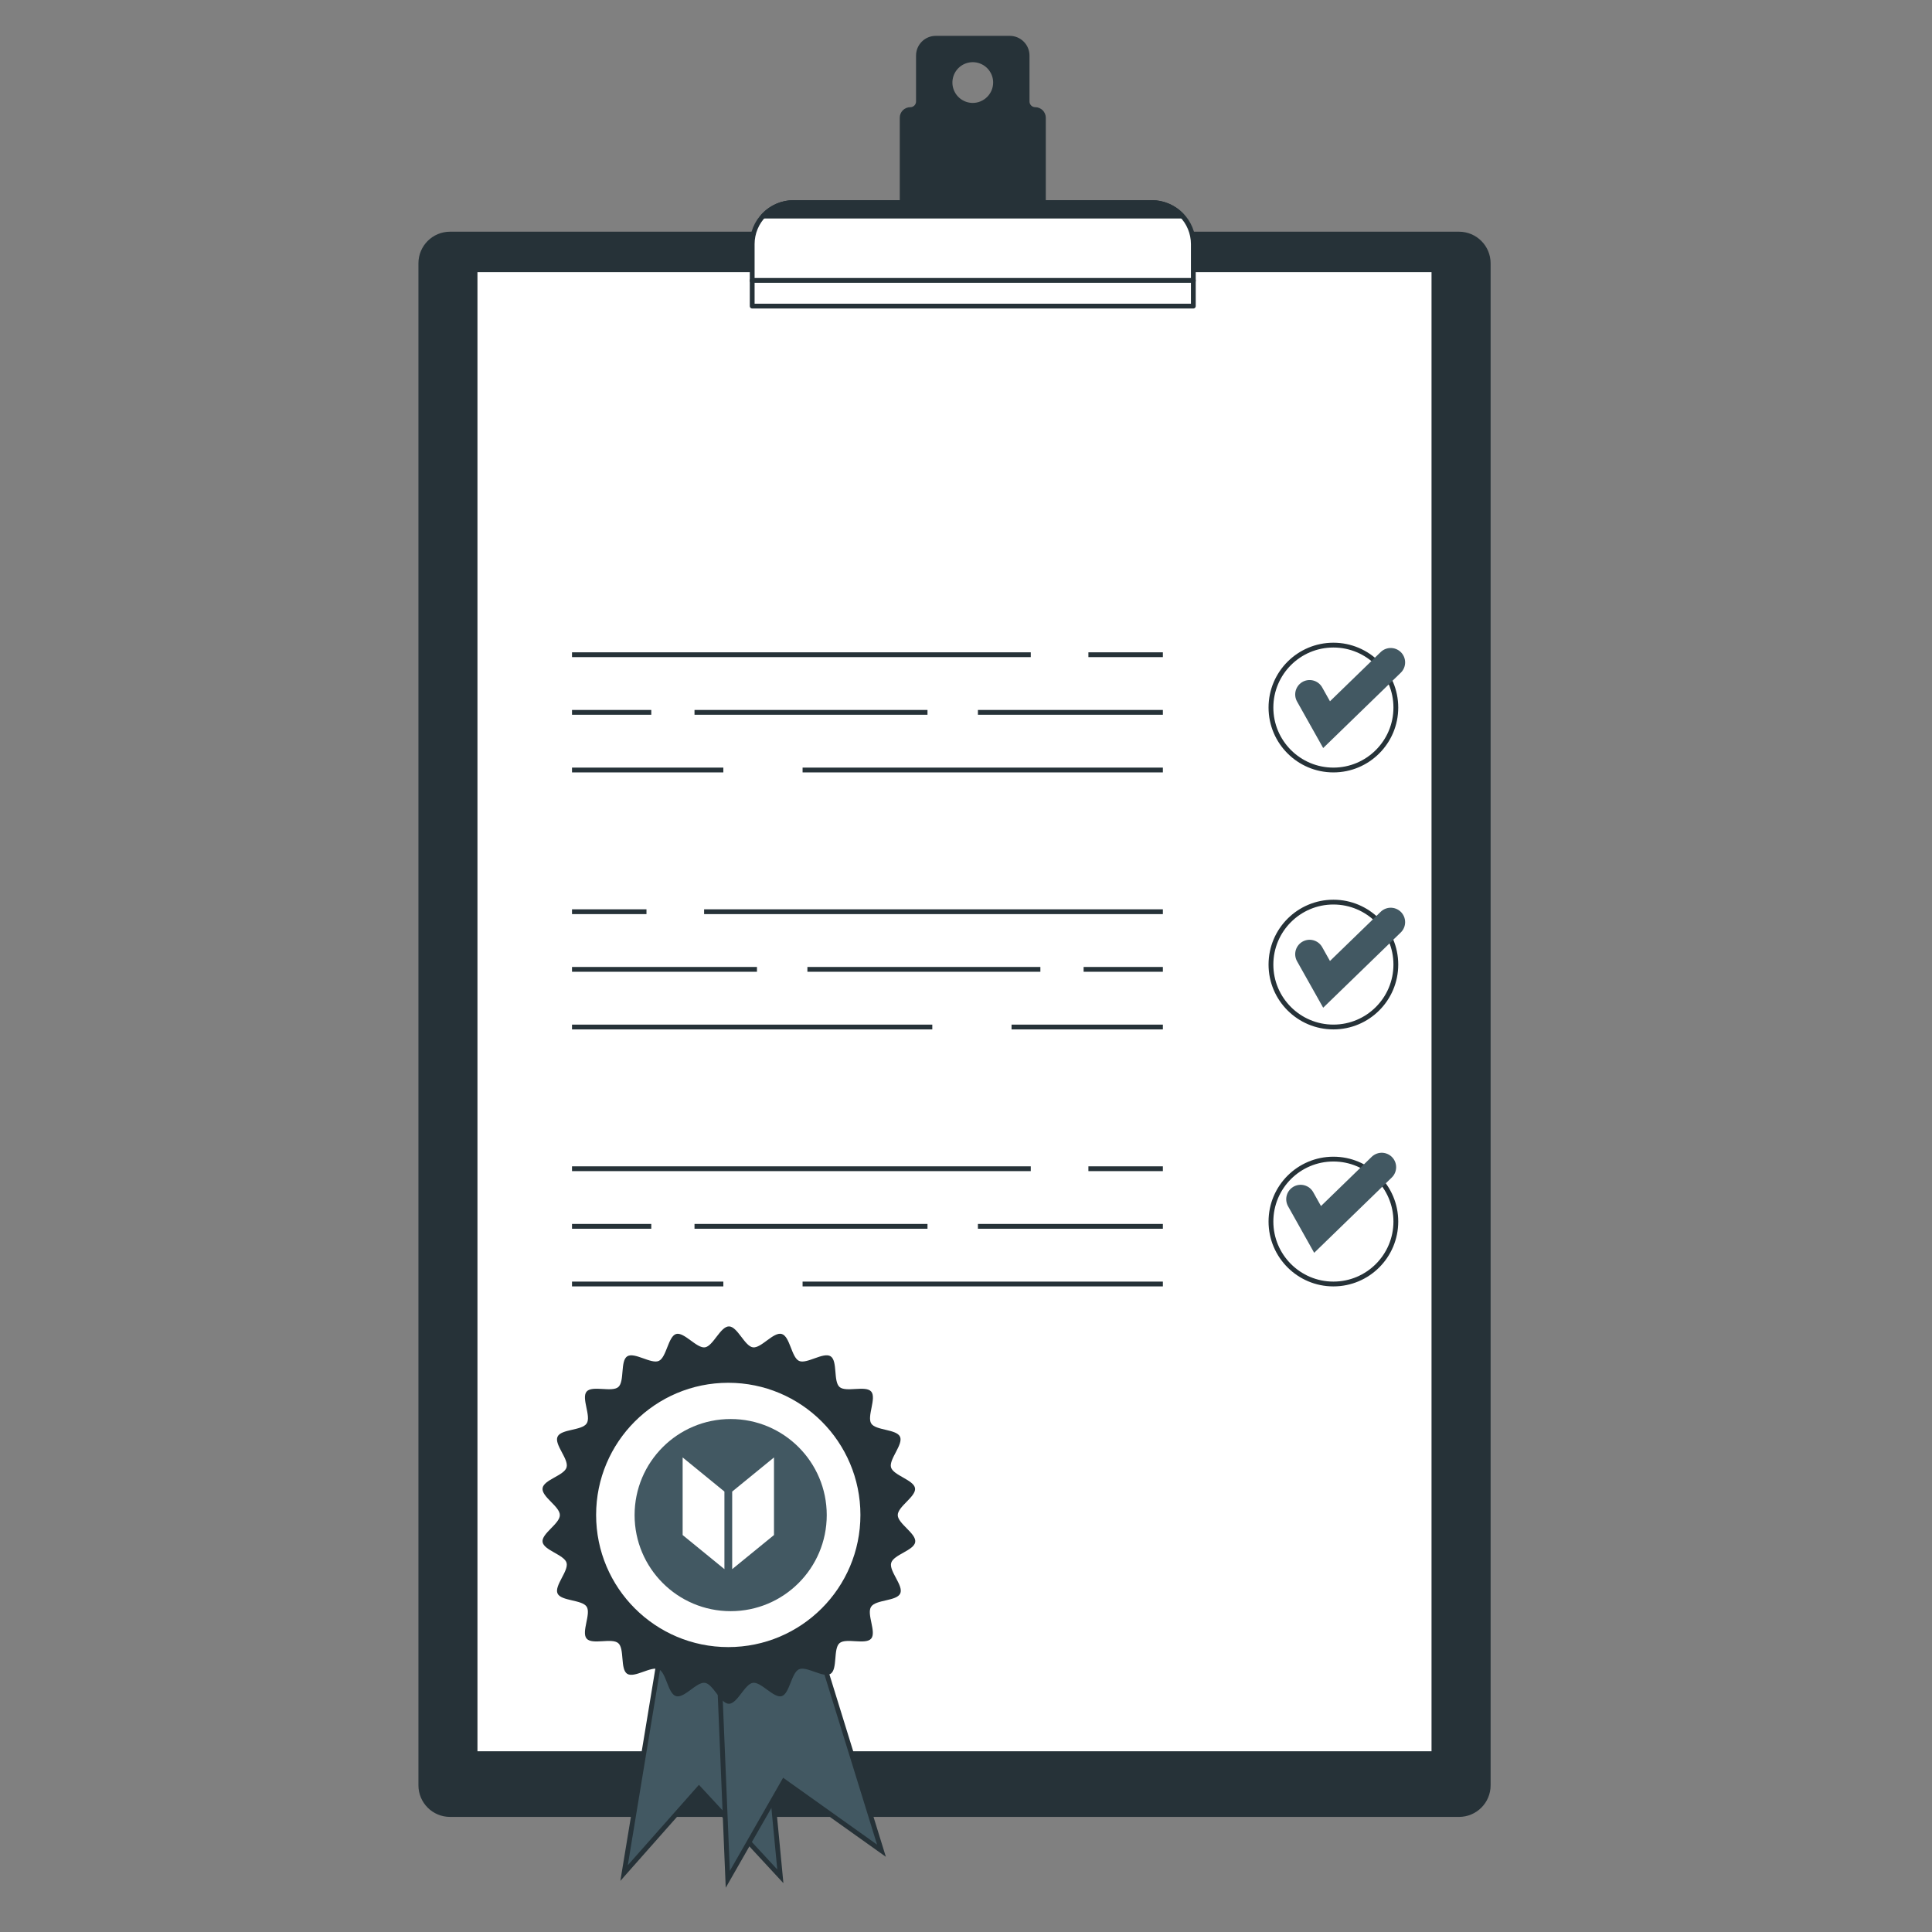 <?xml version="1.0" encoding="UTF-8"?> <svg xmlns="http://www.w3.org/2000/svg" width="101" height="101" viewBox="0 0 101 101" fill="none"><rect x="0" y="0" width="101" height="101" fill="#808080" stroke="none"/><path d="M76.273 12.238H23.527C22.684 12.238 22 12.922 22 13.765V93.332C22 94.175 22.684 94.858 23.527 94.858H76.273C77.116 94.858 77.8 94.175 77.8 93.332V13.765C77.8 12.922 77.116 12.238 76.273 12.238Z" fill="#263238" stroke="#263238" stroke-width="0.251" stroke-linecap="round" stroke-linejoin="round"></path><path d="M74.962 14.102H24.835V91.678H74.962V14.102Z" fill="white" stroke="#263238" stroke-width="0.251" stroke-linecap="round" stroke-linejoin="round"></path><path d="M54.119 5.729C54.006 5.729 53.898 5.684 53.819 5.605C53.739 5.525 53.694 5.417 53.694 5.305V2.907C53.694 2.787 53.671 2.669 53.625 2.559C53.58 2.449 53.513 2.349 53.428 2.265C53.344 2.18 53.243 2.114 53.133 2.068C53.023 2.023 52.905 2 52.785 2H48.921C48.801 2 48.683 2.023 48.573 2.068C48.463 2.114 48.363 2.181 48.279 2.265C48.195 2.349 48.128 2.449 48.082 2.559C48.037 2.669 48.014 2.787 48.014 2.907V5.305C48.014 5.361 48.003 5.416 47.981 5.468C47.96 5.519 47.928 5.566 47.889 5.606C47.849 5.645 47.802 5.676 47.75 5.698C47.699 5.719 47.643 5.73 47.587 5.729C47.531 5.729 47.476 5.74 47.424 5.762C47.373 5.783 47.326 5.815 47.286 5.854C47.247 5.894 47.215 5.941 47.194 5.993C47.173 6.045 47.162 6.1 47.163 6.156V12.655H54.546V6.156C54.546 6.1 54.535 6.045 54.513 5.993C54.492 5.941 54.46 5.894 54.421 5.854C54.381 5.815 54.334 5.783 54.282 5.762C54.23 5.74 54.175 5.729 54.119 5.729ZM50.854 5.506C50.619 5.506 50.389 5.436 50.193 5.305C49.997 5.174 49.845 4.988 49.755 4.771C49.664 4.553 49.641 4.314 49.687 4.083C49.733 3.852 49.846 3.64 50.013 3.474C50.179 3.307 50.391 3.194 50.622 3.148C50.853 3.102 51.092 3.126 51.31 3.216C51.527 3.306 51.713 3.458 51.844 3.654C51.975 3.85 52.045 4.08 52.045 4.315C52.044 4.631 51.918 4.933 51.695 5.156C51.472 5.379 51.17 5.505 50.854 5.506Z" fill="#263238" stroke="#263238" stroke-width="0.251" stroke-linecap="round" stroke-linejoin="round"></path><path d="M41.495 10.588H60.211C60.787 10.588 61.34 10.817 61.747 11.224C62.155 11.632 62.384 12.184 62.384 12.76V14.679H39.323V12.76C39.323 12.184 39.552 11.632 39.959 11.224C40.366 10.817 40.919 10.588 41.495 10.588Z" fill="white" stroke="#263238" stroke-width="0.251" stroke-linecap="round" stroke-linejoin="round"></path><path d="M39.895 11.296H61.803C61.6 11.073 61.353 10.895 61.077 10.773C60.801 10.651 60.503 10.588 60.201 10.588H41.495C41.194 10.588 40.896 10.651 40.62 10.773C40.345 10.895 40.098 11.073 39.895 11.296Z" fill="#263238" stroke="#263238" stroke-width="0.251" stroke-linecap="round" stroke-linejoin="round"></path><path d="M62.384 14.659H39.323V16.003H62.384V14.659Z" fill="white" stroke="#263238" stroke-width="0.251" stroke-linecap="round" stroke-linejoin="round"></path><path d="M56.899 34.227H60.792" stroke="#263238" stroke-width="0.251" stroke-miterlimit="10"></path><path d="M29.903 34.227H53.886" stroke="#263238" stroke-width="0.251" stroke-miterlimit="10"></path><path d="M51.123 37.24H60.792" stroke="#263238" stroke-width="0.251" stroke-miterlimit="10"></path><path d="M36.307 37.24H48.487" stroke="#263238" stroke-width="0.251" stroke-miterlimit="10"></path><path d="M29.903 37.24H34.047" stroke="#263238" stroke-width="0.251" stroke-miterlimit="10"></path><path d="M41.957 40.254H60.792" stroke="#263238" stroke-width="0.251" stroke-miterlimit="10"></path><path d="M29.903 40.254H37.814" stroke="#263238" stroke-width="0.251" stroke-miterlimit="10"></path><path d="M69.707 40.254C71.51 40.254 72.971 38.792 72.971 36.989C72.971 35.186 71.51 33.725 69.707 33.725C67.904 33.725 66.442 35.186 66.442 36.989C66.442 38.792 67.904 40.254 69.707 40.254Z" stroke="#263238" stroke-width="0.251" stroke-miterlimit="10"></path><path d="M33.796 47.662H29.903" stroke="#263238" stroke-width="0.251" stroke-miterlimit="10"></path><path d="M60.792 47.662H36.809" stroke="#263238" stroke-width="0.251" stroke-miterlimit="10"></path><path d="M39.572 50.676H29.903" stroke="#263238" stroke-width="0.251" stroke-miterlimit="10"></path><path d="M54.388 50.676H42.209" stroke="#263238" stroke-width="0.251" stroke-miterlimit="10"></path><path d="M60.792 50.676H56.648" stroke="#263238" stroke-width="0.251" stroke-miterlimit="10"></path><path d="M48.738 53.69H29.903" stroke="#263238" stroke-width="0.251" stroke-miterlimit="10"></path><path d="M60.792 53.69H52.881" stroke="#263238" stroke-width="0.251" stroke-miterlimit="10"></path><path d="M69.707 53.689C71.51 53.689 72.971 52.228 72.971 50.425C72.971 48.622 71.51 47.16 69.707 47.16C67.904 47.16 66.442 48.622 66.442 50.425C66.442 52.228 67.904 53.689 69.707 53.689Z" stroke="#263238" stroke-width="0.251" stroke-miterlimit="10"></path><path d="M56.899 61.098H60.792" stroke="#263238" stroke-width="0.251" stroke-miterlimit="10"></path><path d="M29.903 61.098H53.886" stroke="#263238" stroke-width="0.251" stroke-miterlimit="10"></path><path d="M51.123 64.11H60.792" stroke="#263238" stroke-width="0.251" stroke-miterlimit="10"></path><path d="M36.307 64.11H48.487" stroke="#263238" stroke-width="0.251" stroke-miterlimit="10"></path><path d="M29.903 64.11H34.047" stroke="#263238" stroke-width="0.251" stroke-miterlimit="10"></path><path d="M41.957 67.124H60.792" stroke="#263238" stroke-width="0.251" stroke-miterlimit="10"></path><path d="M29.903 67.124H37.814" stroke="#263238" stroke-width="0.251" stroke-miterlimit="10"></path><path d="M69.707 67.124C71.51 67.124 72.971 65.662 72.971 63.859C72.971 62.056 71.51 60.595 69.707 60.595C67.904 60.595 66.442 62.056 66.442 63.859C66.442 65.662 67.904 67.124 69.707 67.124Z" stroke="#263238" stroke-width="0.251" stroke-miterlimit="10"></path><path d="M68.463 49.882L69.35 51.459L72.703 48.207" stroke="#425862" stroke-width="1.507" stroke-miterlimit="10" stroke-linecap="round"></path><path d="M68.463 36.304L69.35 37.883L72.703 34.629" stroke="#425862" stroke-width="1.507" stroke-miterlimit="10" stroke-linecap="round"></path><path d="M67.994 62.692L68.88 64.271L72.233 61.017" stroke="#425862" stroke-width="1.507" stroke-miterlimit="10" stroke-linecap="round"></path><path d="M35.179 82.431L32.625 97.918L36.54 93.493L40.794 98.089L39.263 82.09L35.179 82.431Z" fill="#425862" stroke="#263238" stroke-width="0.251" stroke-miterlimit="10"></path><path d="M37.397 82.563L38.047 98.245L40.98 93.118L46.081 96.751L41.329 81.397L37.397 82.563Z" fill="#425862" stroke="#263238" stroke-width="0.251" stroke-miterlimit="10"></path><path d="M46.932 79.205C46.932 78.753 47.899 78.236 47.836 77.801C47.773 77.367 46.698 77.131 46.58 76.709C46.462 76.287 47.236 75.508 47.05 75.107C46.864 74.705 45.772 74.788 45.543 74.413C45.315 74.039 45.834 73.08 45.543 72.746C45.252 72.412 44.227 72.801 43.891 72.51C43.554 72.219 43.798 71.149 43.424 70.905C43.049 70.662 42.168 71.33 41.771 71.144C41.374 70.958 41.299 69.866 40.87 69.738C40.44 69.609 39.797 70.491 39.363 70.436C38.928 70.38 38.554 69.341 38.107 69.341C37.66 69.341 37.281 70.373 36.852 70.436C36.422 70.499 35.759 69.615 35.345 69.738C34.931 69.861 34.843 70.961 34.443 71.144C34.044 71.327 33.165 70.667 32.791 70.905C32.417 71.144 32.66 72.219 32.324 72.51C31.987 72.801 30.963 72.41 30.669 72.746C30.375 73.083 30.92 74.039 30.669 74.416C30.418 74.793 29.333 74.7 29.147 75.107C28.961 75.513 29.745 76.277 29.619 76.709C29.494 77.141 28.421 77.354 28.364 77.801C28.306 78.248 29.268 78.753 29.268 79.205C29.268 79.657 28.301 80.172 28.364 80.609C28.426 81.046 29.501 81.279 29.619 81.701C29.737 82.123 28.964 82.902 29.147 83.303C29.331 83.705 30.428 83.622 30.669 83.994C30.91 84.366 30.375 85.327 30.669 85.664C30.963 86.001 31.985 85.609 32.321 85.9C32.658 86.191 32.414 87.261 32.788 87.502C33.163 87.743 34.044 87.08 34.441 87.266C34.838 87.452 34.913 88.544 35.342 88.67C35.772 88.796 36.415 87.916 36.849 87.974C37.284 88.032 37.66 89.069 38.105 89.069C38.549 89.069 38.931 88.037 39.36 87.974C39.79 87.912 40.455 88.796 40.867 88.67C41.279 88.544 41.369 87.449 41.769 87.266C42.168 87.083 43.047 87.743 43.421 87.502C43.795 87.261 43.552 86.191 43.888 85.9C44.225 85.609 45.249 86.001 45.541 85.664C45.832 85.327 45.289 84.371 45.541 83.994C45.792 83.617 46.874 83.71 47.062 83.303C47.251 82.897 46.462 82.133 46.59 81.701C46.718 81.269 47.788 81.053 47.846 80.609C47.904 80.164 46.932 79.65 46.932 79.205Z" fill="#263238"></path><path d="M38.072 86.231C41.957 86.231 45.106 83.082 45.106 79.197C45.106 75.312 41.957 72.163 38.072 72.163C34.187 72.163 31.038 75.312 31.038 79.197C31.038 83.082 34.187 86.231 38.072 86.231Z" fill="white" stroke="#263238" stroke-width="0.251" stroke-linecap="round" stroke-linejoin="round"></path><path d="M38.198 84.228C40.972 84.228 43.22 81.979 43.22 79.205C43.22 76.431 40.972 74.183 38.198 74.183C35.424 74.183 33.175 76.431 33.175 79.205C33.175 81.979 35.424 84.228 38.198 84.228Z" fill="#425862"></path><path d="M35.687 76.191V80.248L37.871 82.031V77.975L35.687 76.191Z" fill="white"></path><path d="M40.462 76.191V80.248L38.277 82.031V77.975L40.462 76.191Z" fill="white"></path></svg> 